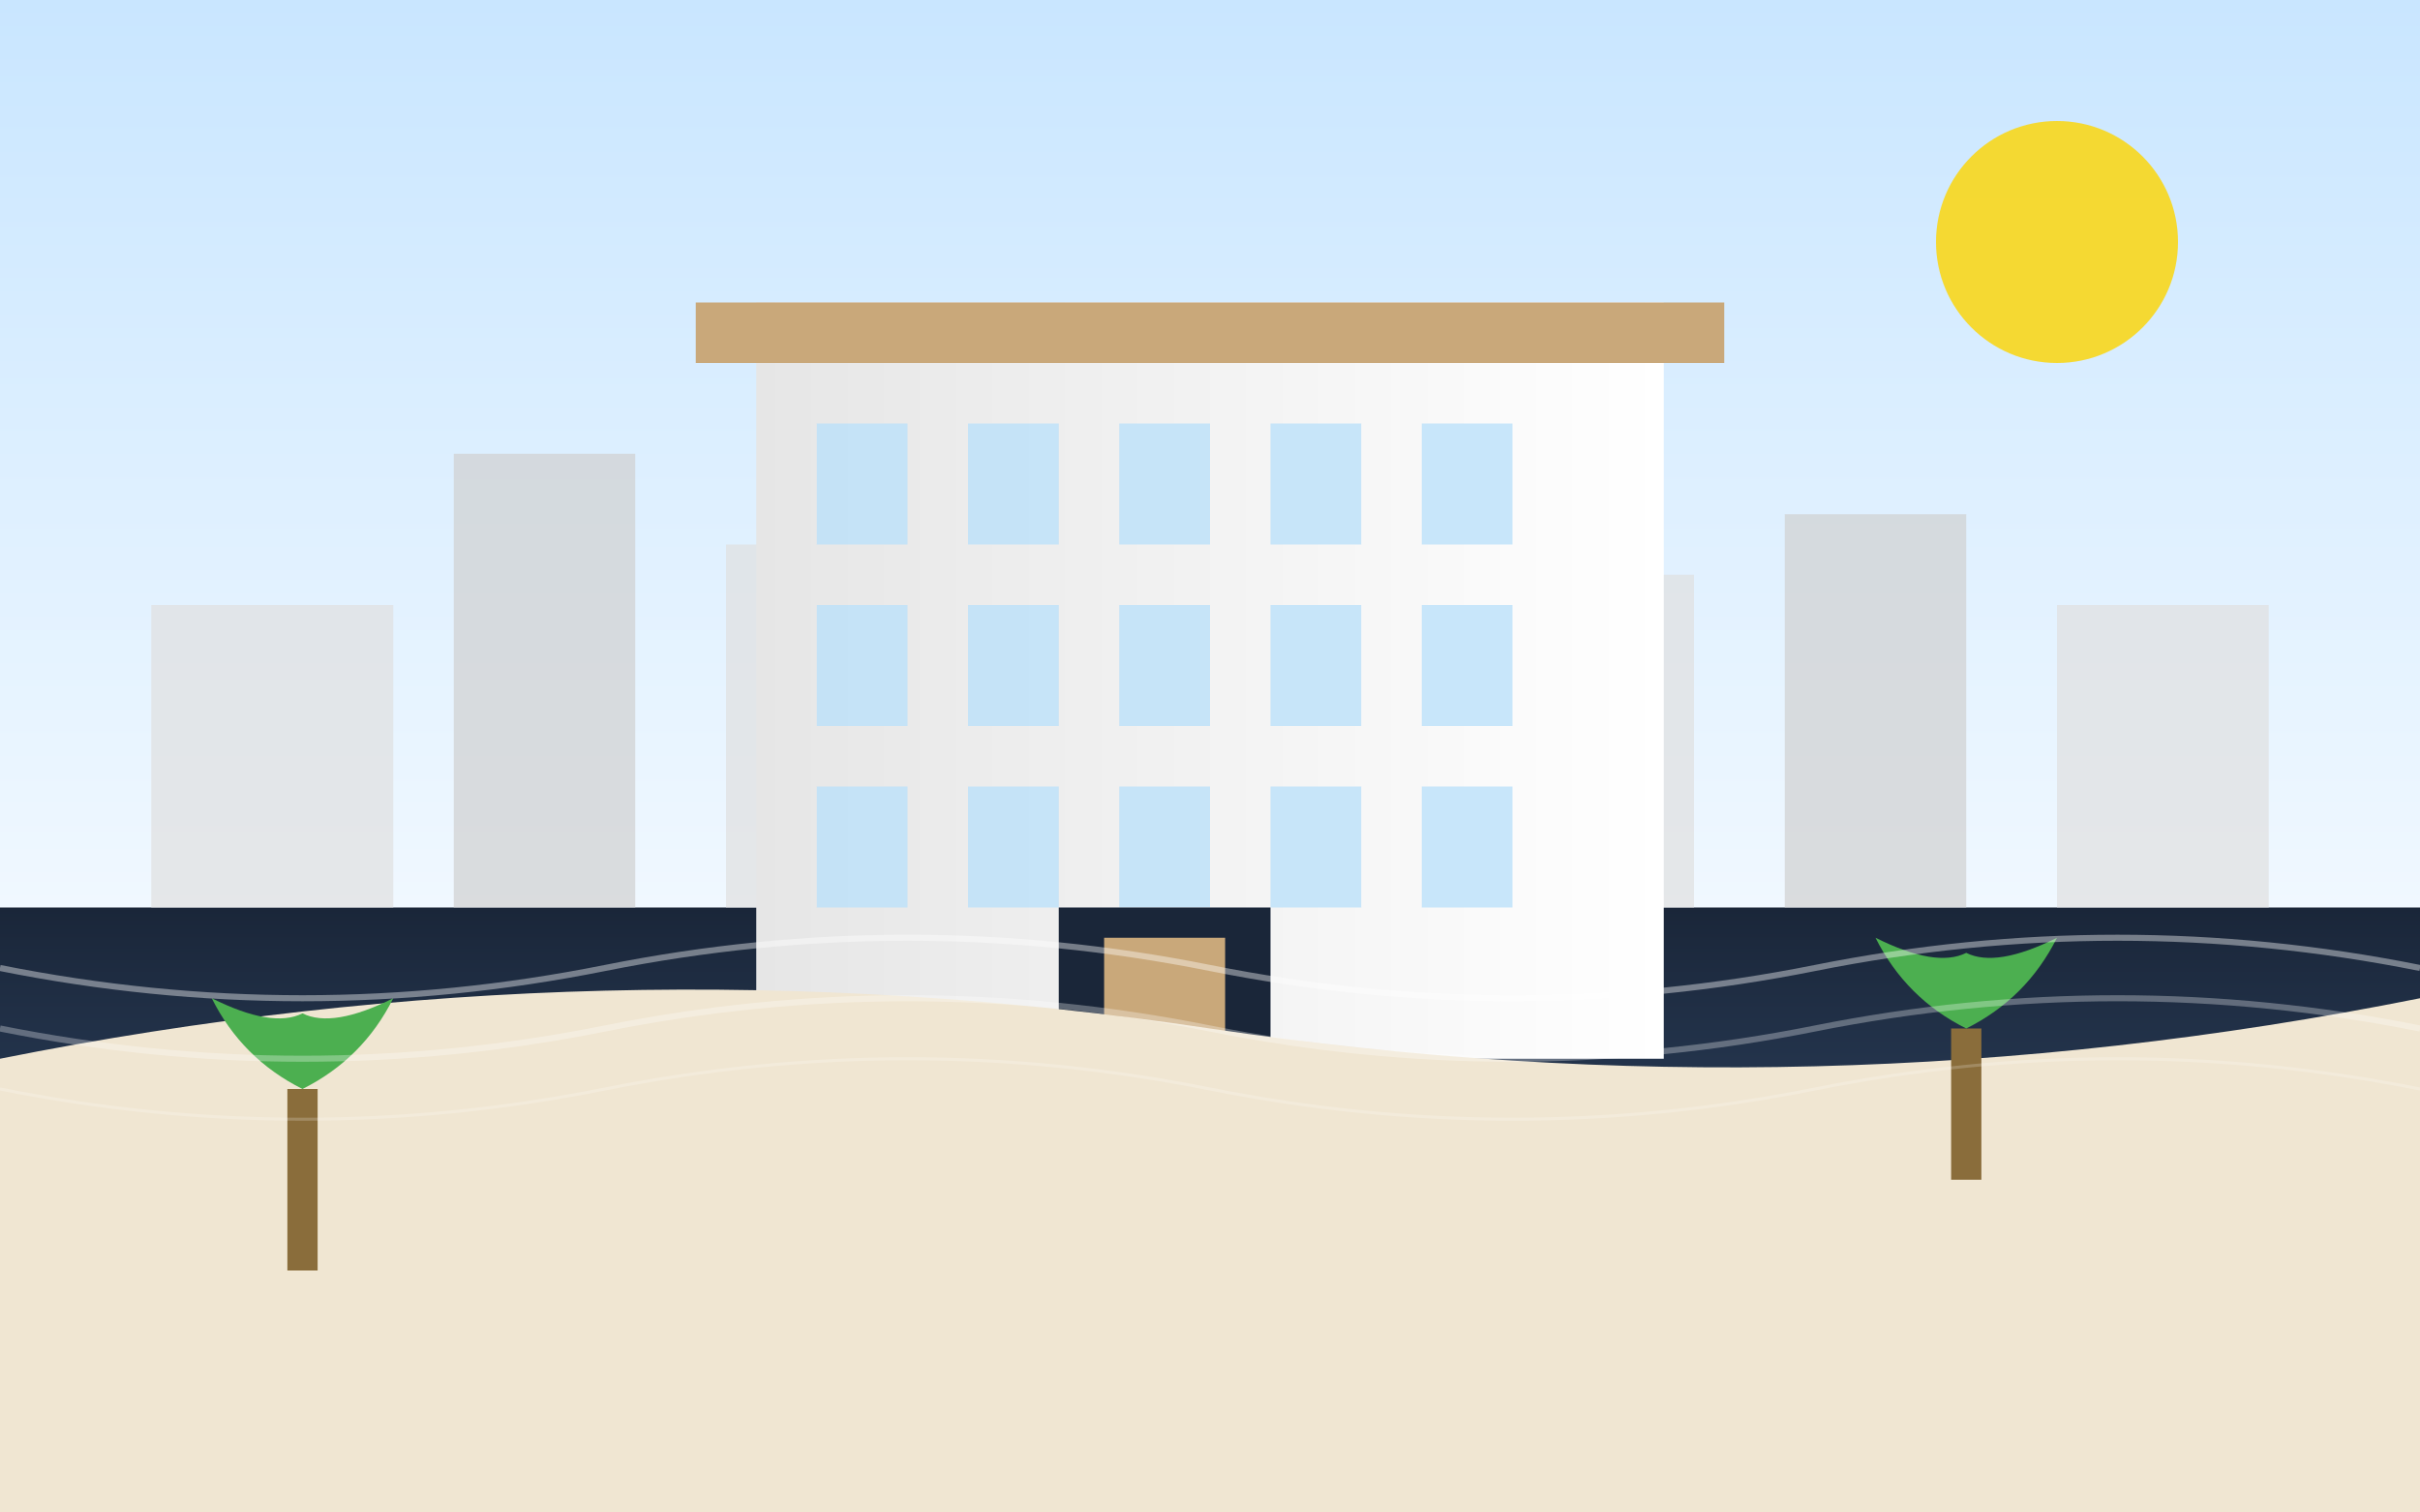 <svg xmlns="http://www.w3.org/2000/svg" width="800" height="500" viewBox="0 0 800 500">
  <defs>
    <linearGradient id="skyGradient" x1="0%" y1="0%" x2="0%" y2="100%">
      <stop offset="0%" stop-color="#c9e6ff" />
      <stop offset="100%" stop-color="#f0f8ff" />
    </linearGradient>
    <linearGradient id="oceanGradient" x1="0%" y1="0%" x2="0%" y2="100%">
      <stop offset="0%" stop-color="#1a2639" />
      <stop offset="100%" stop-color="#3d5a80" />
    </linearGradient>
    <linearGradient id="buildingGradient" x1="0%" y1="0%" x2="100%" y2="0%">
      <stop offset="0%" stop-color="#e6e6e6" />
      <stop offset="100%" stop-color="#ffffff" />
    </linearGradient>
    <filter id="shadow" x="-20%" y="-20%" width="140%" height="140%">
      <feDropShadow dx="3" dy="3" stdDeviation="5" flood-color="#00000033" />
    </filter>
  </defs>

  <!-- Sky and ocean background -->
  <rect width="800" height="300" fill="url(#skyGradient)" />
  <rect y="300" width="800" height="200" fill="url(#oceanGradient)" />

  <!-- Sun -->
  <circle cx="680" cy="80" r="40" fill="#f9d71c" opacity="0.9" />
  
  <!-- Distant buildings -->
  <g opacity="0.7">
    <rect x="50" y="200" width="80" height="100" fill="#e0e0e0" />
    <rect x="150" y="150" width="60" height="150" fill="#d0d0d0" />
    <rect x="240" y="180" width="100" height="120" fill="#e0e0e0" />
    <rect x="370" y="160" width="70" height="140" fill="#d0d0d0" />
    <rect x="470" y="190" width="90" height="110" fill="#e0e0e0" />
    <rect x="590" y="170" width="60" height="130" fill="#d0d0d0" />
    <rect x="680" y="200" width="70" height="100" fill="#e0e0e0" />
  </g>

  <!-- Luxury building -->
  <g filter="url(#shadow)">
    <!-- Main structure -->
    <rect x="250" y="100" width="300" height="250" fill="url(#buildingGradient)" />
    
    <!-- Roof elements -->
    <rect x="230" y="100" width="340" height="20" fill="#c9a87a" />
    
    <!-- Windows -->
    <g fill="#bbe1fa" opacity="0.8">
      <rect x="270" y="140" width="30" height="40" />
      <rect x="320" y="140" width="30" height="40" />
      <rect x="370" y="140" width="30" height="40" />
      <rect x="420" y="140" width="30" height="40" />
      <rect x="470" y="140" width="30" height="40" />
      
      <rect x="270" y="200" width="30" height="40" />
      <rect x="320" y="200" width="30" height="40" />
      <rect x="370" y="200" width="30" height="40" />
      <rect x="420" y="200" width="30" height="40" />
      <rect x="470" y="200" width="30" height="40" />
      
      <rect x="270" y="260" width="30" height="40" />
      <rect x="320" y="260" width="30" height="40" />
      <rect x="370" y="260" width="30" height="40" />
      <rect x="420" y="260" width="30" height="40" />
      <rect x="470" y="260" width="30" height="40" />
    </g>
    
    <!-- Entrance -->
    <rect x="350" y="300" width="70" height="50" fill="#1a2639" />
    <rect x="365" y="310" width="40" height="40" fill="#c9a87a" />
  </g>

  <!-- Foreground details -->
  <g>
    <!-- Beach -->
    <path d="M0,350 Q200,310 400,340 Q600,370 800,330 L800,500 L0,500 Z" fill="#f0e6d2" />
    
    <!-- Palm trees -->
    <g transform="translate(100, 360)">
      <rect x="-5" y="0" width="10" height="60" fill="#8a6d3b" />
      <path d="M0,0 Q-20,-10 -30,-30 Q-10,-20 0,-25 Q10,-20 30,-30 Q20,-10 0,0" fill="#4caf50" />
    </g>
    
    <g transform="translate(650, 340)">
      <rect x="-5" y="0" width="10" height="50" fill="#8a6d3b" />
      <path d="M0,0 Q-20,-10 -30,-30 Q-10,-20 0,-25 Q10,-20 30,-30 Q20,-10 0,0" fill="#4caf50" />
    </g>
  </g>

  <!-- Ocean waves -->
  <path d="M0,320 Q100,340 200,320 Q300,300 400,320 Q500,340 600,320 Q700,300 800,320" fill="none" stroke="#ffffff" stroke-width="2" opacity="0.4" />
  <path d="M0,340 Q100,360 200,340 Q300,320 400,340 Q500,360 600,340 Q700,320 800,340" fill="none" stroke="#ffffff" stroke-width="2" opacity="0.3" />
  <path d="M0,360 Q100,380 200,360 Q300,340 400,360 Q500,380 600,360 Q700,340 800,360" fill="none" stroke="#ffffff" stroke-width="1" opacity="0.2" />
</svg>
